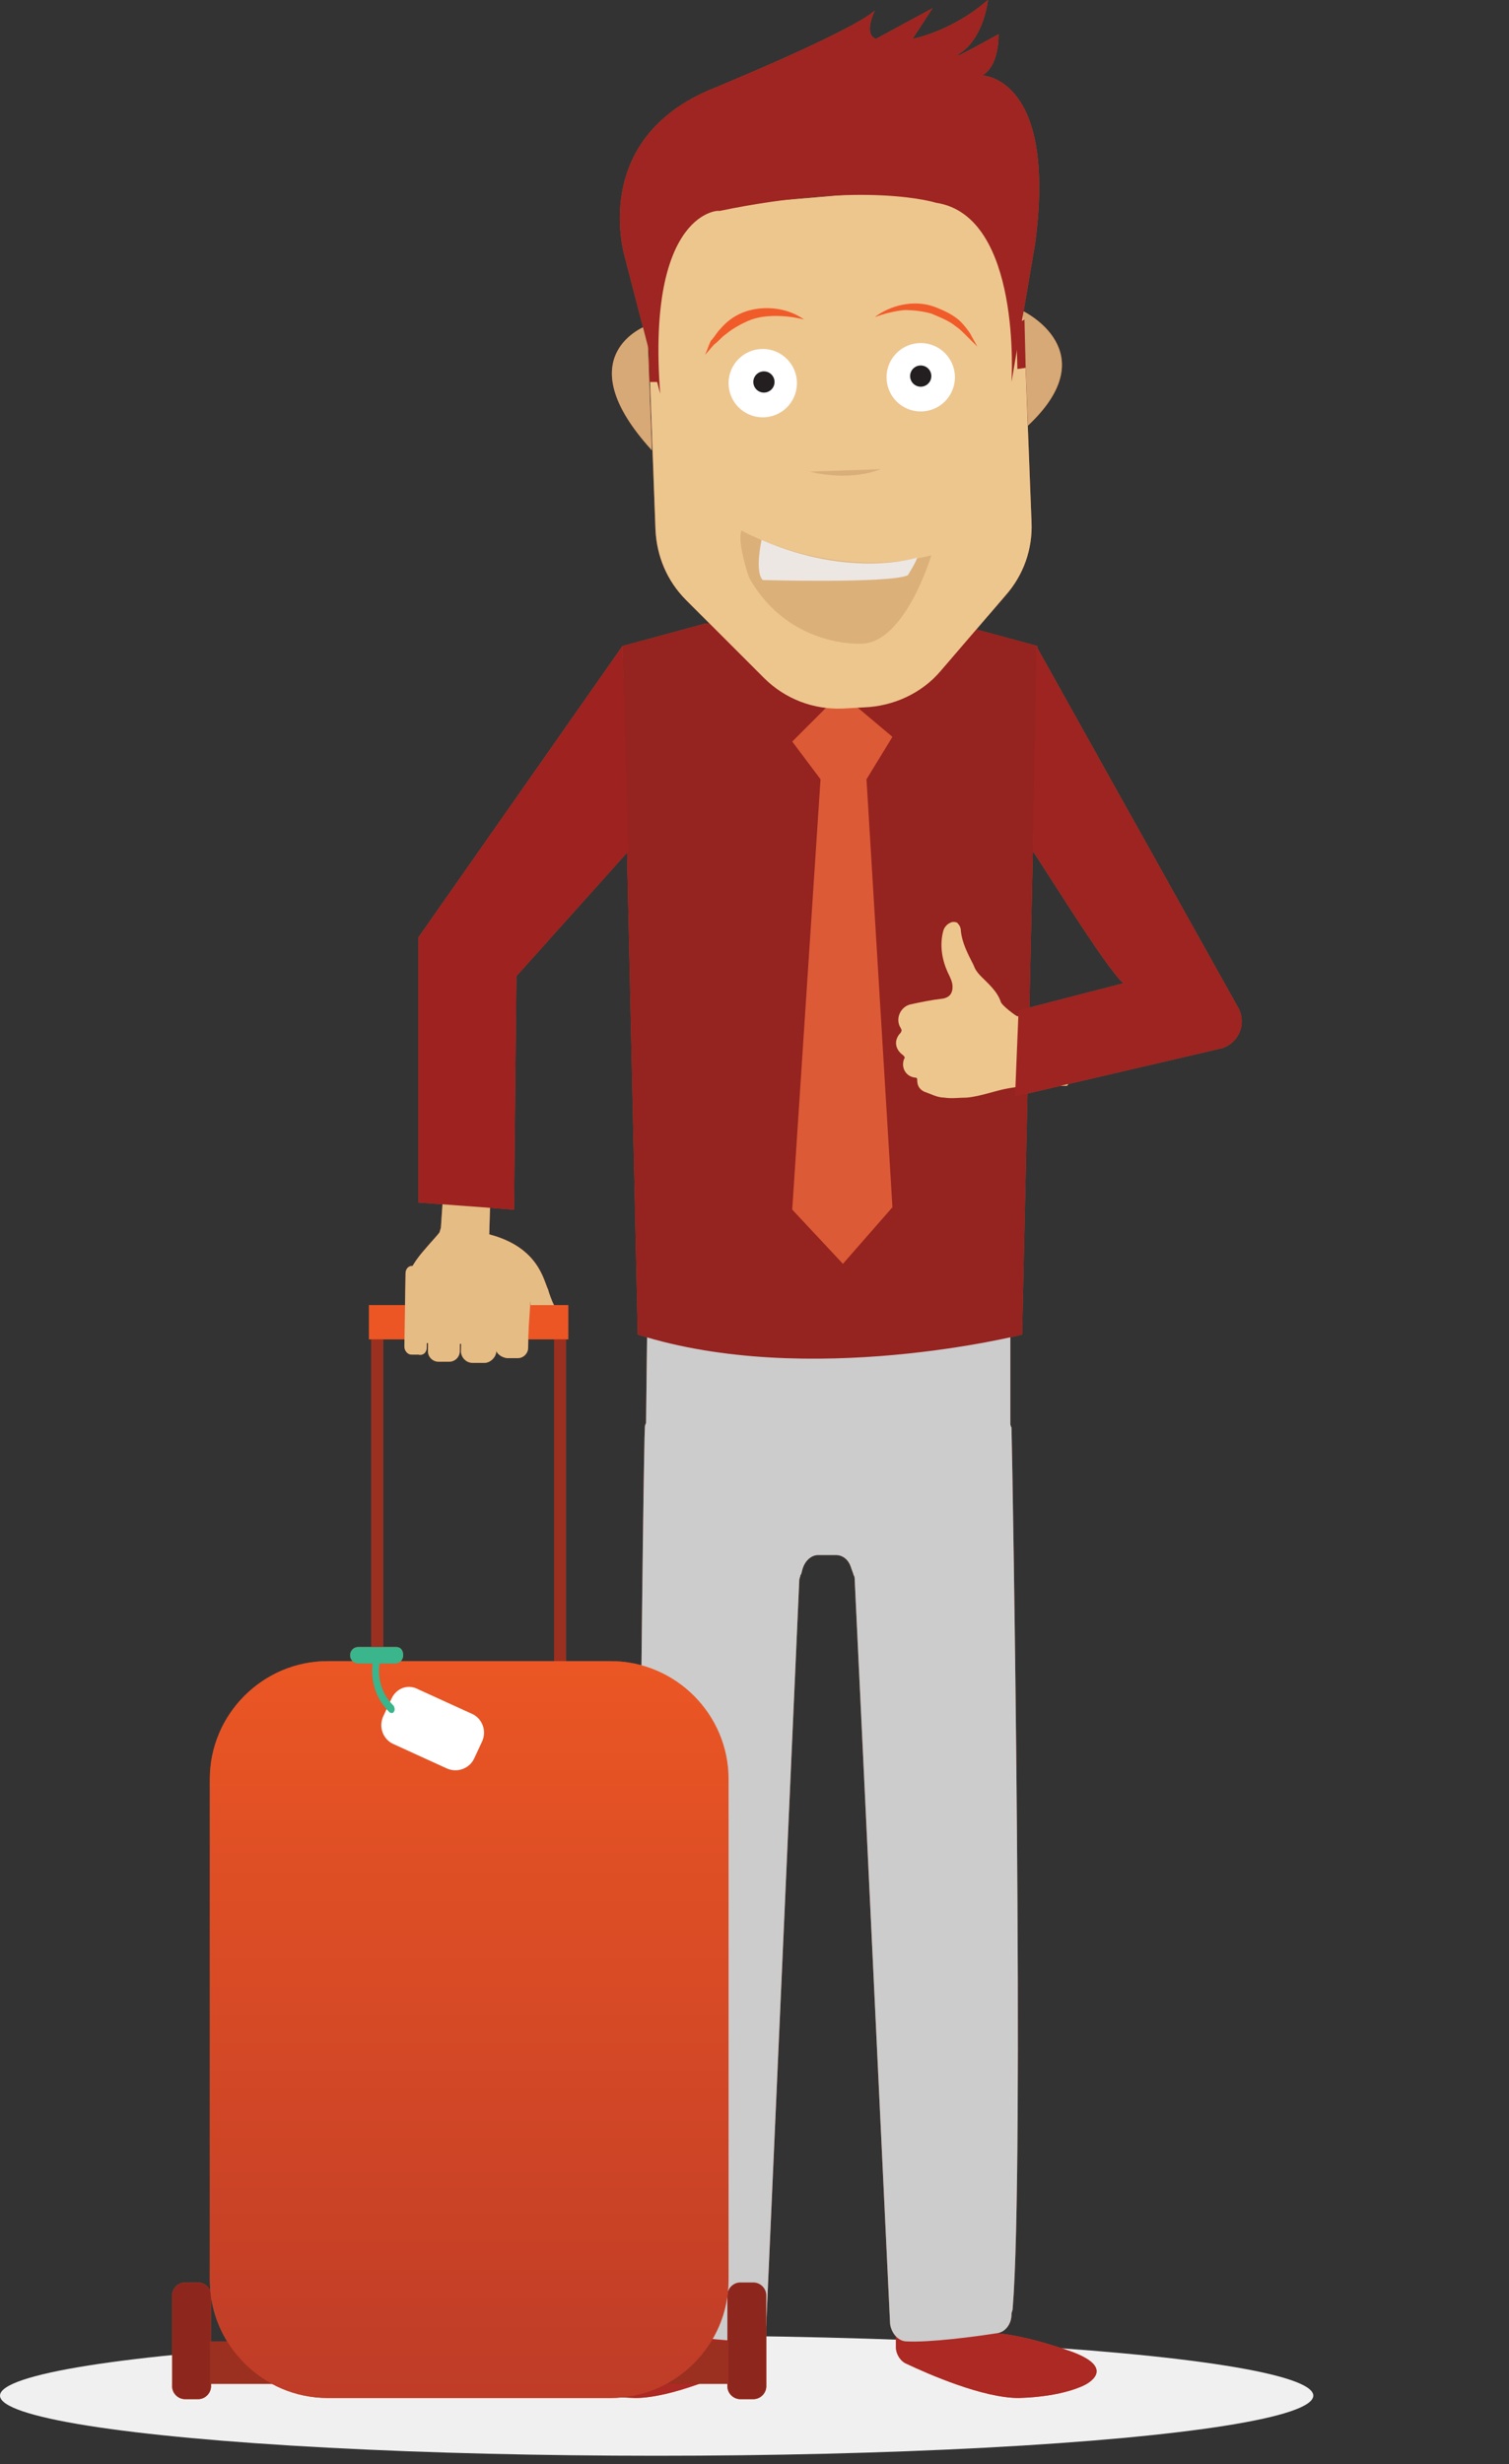 <?xml version="1.0" encoding="utf-8"?>
<!-- Generator: Adobe Illustrator 22.0.1, SVG Export Plug-In . SVG Version: 6.00 Build 0)  -->
<svg version="1.1" id="Layer_1" xmlns="http://www.w3.org/2000/svg" xmlns:xlink="http://www.w3.org/1999/xlink" x="0px" y="0px"
	 width="128px" height="209px" viewBox="0 0 128 209" style="enable-background:new 0 0 128 209;" xml:space="preserve">
<rect x="0" y="0" width="128" height="209" fill="#333333" stroke="none"/>
<style type="text/css">
	.st0{fill:#F1F0F0;}
	.st1{fill:#AD2924;}
	.st2{fill:#CB4D27;}
	.st3{fill:none;stroke:#CB4D27;stroke-miterlimit:10;}
	.st4{fill:#CCCCCC;}
	.st5{fill:none;stroke:#9B2F20;stroke-miterlimit:10;}
	.st6{fill:#EB5624;}
	.st7{fill:#E5BC84;}
	.st8{fill:#95231F;}
	.st9{fill:#DD5A37;}
	.st10{fill:#EDC68E;}
	.st11{fill:#9D2421;}
	.st12{fill:#9E2220;}
	.st13{fill:#8D271D;}
	.st14{fill:#9B2F20;}
	.st15{fill:url(#SVGID_1_);}
	.st16{fill:#FFFFFF;}
	.st17{fill:#3AB58C;}
	.st18{fill:#D6A976;}
	.st19{fill:#DBB079;}
	.st20{fill:#EDE7E3;}
	.st21{fill:#231F20;}
	.st22{fill:#F15B2A;}
	.st23{fill:#D9AE79;}
	.st24{fill:#9E2521;}
</style>
<g>
	<ellipse class="st0" cx="55.7" cy="203.2" rx="55.7" ry="5.1"/>
	<g>
		<path class="st1" d="M128,197.6"/>
		<g>
			<g>
				<path class="st2" d="M84.3,197.9l-8.3,0v1.2c0,0.6,0.4,1.2,0.9,1.4c1.9,0.9,6.5,2.9,9.5,2.9c3.8-0.1,5.6-1.1,5.6-1.1
					s3-1.4-1.3-2.9S84.3,197.9,84.3,197.9z"/>
				<path class="st2" d="M56,197.9l8.3,0v1.2c0,0.6-0.4,1.2-0.9,1.4c-1.9,0.9-6.5,2.9-9.5,2.9c-3.8-0.1-5.6-1.1-5.6-1.1
					s-3-1.4,1.3-2.9S56,197.9,56,197.9z"/>
				<path class="st2" d="M85.7,120.7c0,0.1,0,0.2,0.1,0.4c0.1,3.8,1.1,62.6,0.1,74.7c0,0.2-0.1,0.3-0.1,0.5v0c0,0.8-0.5,1.5-1.2,1.6
					c-1.9,0.3-5.7,0.8-7.7,0.7c-0.7,0-1.3-0.7-1.4-1.5L72.5,134c0-0.1,0-0.3-0.1-0.4c0-0.1-0.1-0.3-0.2-0.6
					c-0.2-0.7-0.7-1.1-1.3-1.1h-1.5c-0.6,0-1.1,0.5-1.3,1.1c-0.1,0.3-0.1,0.5-0.2,0.6c0,0.1-0.1,0.3-0.1,0.4L65,197.1
					c0,0.8-0.6,1.5-1.4,1.5c-2,0-5.7-0.5-7.7-0.7c-0.7-0.1-1.2-0.8-1.2-1.6v0c0-0.2-0.1-0.3-0.1-0.5c-0.8-14.5,0-74,0.1-74.7
					c0-0.1,0-0.2,0.1-0.4l0.1-8.3h30.8L85.7,120.7z"/>
				<rect x="32" y="111.8" class="st3" width="15.5" height="30.3"/>
				<rect x="31.3" y="110.7" class="st2" width="16.9" height="2.9"/>
				<path class="st2" d="M36.1,113.4"/>
				<path class="st2" d="M45,110.7h2c-0.1-0.1-0.5-1.2-0.5-1.3c-0.4-0.8-0.8-3.6-5-4.7c0,0,0,0,0,0l0.1-3.4l-4-0.1l-0.2,2.9
					c0,0.1-0.1,0.3-0.1,0.4c-0.2,0.3-0.7,0.8-1.2,1.4c-0.7,0.8-1.5,1.8-1.5,2.8l0,4.5c0,0.4,0.3,0.7,0.7,0.7l8.8,0.2
					c0.4,0,0.7-0.4,0.7-0.8l0.2-3L45,110.7z"/>
				<path class="st2" d="M42,114.2l0.1-6c0-0.5,0.4-0.9,0.9-0.9l1,0c0.5,0,0.9,0.4,0.9,0.9l-0.1,6.1c0,0.5-0.4,0.9-0.9,0.9l-0.9,0
					C42.4,115.1,42,114.7,42,114.2z"/>
				<path class="st2" d="M39.1,114.6l0.1-5.9c0-0.5,0.5-1,1-1l1,0c0.5,0,1,0.5,1,1l-0.1,5.9c0,0.5-0.5,1-1,1l-1,0
					C39.5,115.6,39.1,115.1,39.1,114.6z"/>
				<path class="st2" d="M36.3,114.6l0.1-6c0-0.5,0.4-0.9,0.9-0.9l0.9,0c0.5,0,0.9,0.4,0.9,0.9l-0.1,6c0,0.5-0.4,0.9-0.9,0.9l-0.9,0
					C36.7,115.5,36.3,115.1,36.3,114.6z"/>
				<path class="st2" d="M34.3,114.2l0.1-6.2c0-0.4,0.3-0.7,0.7-0.6l0.6,0c0.4,0,0.7,0.3,0.6,0.7l-0.1,6.2c0,0.4-0.3,0.7-0.7,0.6
					l-0.6,0C34.6,114.9,34.3,114.6,34.3,114.2z"/>
				<path class="st2" d="M58,187.7"/>
				<path class="st2" d="M54.1,113.2l-1.3-58.4l7-1.9H81l7,1.9l-1.3,58.4C86.7,113.2,68.6,117.8,54.1,113.2z"/>
				<polygon class="st2" points="69.6,66.1 67.2,62.9 71.3,58.8 75.7,62.5 73.5,66.1 75.7,102.4 71.5,107.2 67.2,102.6 				"/>
				<path class="st2" d="M84.9,85c-0.3-0.9-1-1.5-1.7-2.2c-0.3-0.3-0.5-0.6-0.6-0.9c-0.5-1-1-1.9-1.1-3c0-0.2-0.1-0.4-0.2-0.5
					c-0.1-0.2-0.3-0.2-0.5-0.2c-0.4,0.1-0.7,0.4-0.8,0.8c-0.3,1.2-0.1,2.4,0.4,3.5c0.2,0.4,0.4,0.8,0.4,1.2c0,0.6-0.3,0.9-0.8,1
					c-0.9,0.1-1.9,0.3-2.8,0.5c-0.8,0.2-1.3,1.2-0.8,2c0.1,0.2,0.1,0.2,0,0.4c-0.6,0.6-0.5,1.4,0.2,1.9c0.1,0.1,0.2,0.2,0.1,0.3
					c-0.3,0.7,0.1,1.5,0.9,1.6c0.2,0,0.2,0.1,0.2,0.2c0,0.5,0.2,0.8,0.6,1c0.6,0.2,1.1,0.5,1.7,0.5c0.6,0.1,1.3,0,1.9,0
					c1.2-0.1,2.4-0.6,3.6-0.8c1.1-0.2,2.2-0.2,3.3-0.2c0.5,0,1,0,1.5,0c0.2,0,0.2-0.1,0.2-0.3c0-0.4,0-0.7-0.1-1.1
					c-0.1-1.4-0.2-2.9-0.2-4.3c0-0.4,0-0.4-0.4-0.3c-0.2,0-0.3,0-0.5,0c0,0-3,0.1-3.1,0.1S85,85.3,84.9,85z"/>
				<path class="st2" d="M86.4,85.7L86.1,93l17.6-4.1c1.4-0.5,2-2,1.4-3.3L87.9,54.8l-0.3,17.4l0,0c0.5,0.6,6.3,10.1,7.7,11.2
					L86.4,85.7z"/>
				<polygon class="st2" points="52.8,54.8 53.3,72.2 43.8,82.8 43.6,102.6 35.5,102 35.5,79.5 				"/>
				<path class="st2" d="M16.8,203.5h-1.1c-0.6,0-1.1-0.5-1.1-1.1v-7.7c0-0.6,0.5-1.1,1.1-1.1h1.1c0.6,0,1.1,0.5,1.1,1.1v7.7
					C17.9,203,17.4,203.5,16.8,203.5z"/>
				<path class="st2" d="M63.9,203.5h-1.1c-0.6,0-1.1-0.5-1.1-1.1v-7.7c0-0.6,0.5-1.1,1.1-1.1h1.1c0.6,0,1.1,0.5,1.1,1.1v7.7
					C65,203,64.5,203.5,63.9,203.5z"/>
				<rect x="17.8" y="198.6" class="st2" width="44" height="3.6"/>
				<path class="st2" d="M27.8,203.4c-5.5,0-10-4.5-10-10v-42.5c0-5.5,4.5-10,10-10h24c5.5,0,10,4.5,10,10v42.5c0,5.5-4.5,10-10,10
					H27.8z"/>
				<path class="st2" d="M33.2,144.1l-0.7,1.5c-0.4,0.9,0,1.9,0.8,2.3l4.6,2.1c0.9,0.4,1.9,0,2.3-0.8l0.7-1.5c0.4-0.9,0-1.9-0.8-2.3
					l-4.6-2.1C34.6,142.8,33.6,143.2,33.2,144.1z"/>
				<path class="st2" d="M33.6,139.7h-3.2c-0.4,0-0.7,0.3-0.7,0.7s0.3,0.7,0.7,0.7h1.2c-0.1,0.8-0.1,2.6,1.4,4.1
					c0.1,0.1,0.2,0.1,0.2,0.1s0.2,0,0.2-0.1c0.1-0.1,0.1-0.3,0-0.5c-1.4-1.4-1.3-3-1.2-3.6h1.3c0.4,0,0.7-0.3,0.7-0.7
					S34,139.7,33.6,139.7z"/>
				<path class="st2" d="M54.9,27.6c0,0-7,2.5,0.4,10.6L54.9,27.6z"/>
				<path class="st2" d="M76.7,16.1l-16.5,1.4c-3.9,1.2-5.3,9.9-5.1,13.9l0.5,13.5c0.1,2.3,1,4.4,2.6,6l6.6,6.6
					c1.8,1.8,4.2,2.7,6.7,2.6l1.8-0.1c2.5-0.1,4.9-1.2,6.5-3.1l5.5-6.4c1.5-1.7,2.3-3.9,2.2-6.2l-0.7-18
					C86.6,20.4,82.4,14.3,76.7,16.1z"/>
				<path class="st2" d="M86.8,26.4c0,0,7.1,3.4,0.4,9.7L86.8,26.4z"/>
				<path class="st2" d="M62.9,45c0,0,7.5,4.3,16.1,2.1c0,0-2.2,7.4-5.9,7.5c0,0-6.1,0.4-9.5-5.5C63.5,49,62.5,45.9,62.9,45z"/>
				<path class="st2" d="M64.6,45.8c0,0-0.6,2.7,0.1,3.4c0,0,10.7,0.3,12.3-0.4c0,0,0.7-1.1,0.8-1.5C77.8,47.3,72.2,49.1,64.6,45.8z
					"/>
				<circle class="st2" cx="64.7" cy="32.5" r="2.9"/>
				<circle class="st2" cx="64.8" cy="32.4" r="0.9"/>
				<circle class="st2" cx="78.1" cy="32" r="2.9"/>
				<circle class="st2" cx="78.1" cy="31.9" r="0.9"/>
				<path class="st2" d="M68.2,27.1c-0.8-0.2-1.6-0.3-2.4-0.3c-0.8,0-1.6,0.1-2.3,0.4c-0.7,0.3-1.4,0.7-2,1.2
					c-0.3,0.2-0.6,0.6-0.9,0.8c-0.3,0.3-0.5,0.6-0.8,0.9c0.2-0.4,0.3-0.8,0.5-1.2c0.3-0.3,0.5-0.7,0.8-1c0.6-0.7,1.3-1.2,2.2-1.5
					C64.9,25.9,66.8,26.1,68.2,27.1z"/>
				<path class="st2" d="M74.2,26.9c1.3-1,3.3-1.5,5-0.9c0.8,0.3,1.7,0.7,2.3,1.3c0.3,0.3,0.6,0.7,0.8,1c0.2,0.4,0.4,0.7,0.6,1.1
					c-0.3-0.3-0.6-0.6-0.9-0.9c-0.3-0.3-0.6-0.6-0.9-0.8c-0.6-0.5-1.4-0.8-2.1-1.1c-0.7-0.2-1.5-0.3-2.3-0.3
					C75.8,26.4,75,26.6,74.2,26.9z"/>
				<path class="st2" d="M68.7,40c0,0,3.1,0.9,6-0.2"/>
				<polygon class="st2" points="86.2,27.5 86.3,31.3 87,31.2 86.9,27.1 				"/>
				<polygon class="st2" points="55,28.6 55.1,32.4 55.8,32.4 55.6,28.3 				"/>
				<path class="st2" d="M56,33.4l-3-11.6c0,0-3.1-10,7.5-14.3c0,0,11.7-4.8,13.7-6.6c0,0-1,2,0.1,2.4l4.8-2.6l-1.7,2.6
					c0,0,3.3-0.6,6.4-3.3c0,0-0.3,3-2.2,4.4c-1.9,1.3,3.1-1.5,3.1-1.5s0.1,2.7-1.4,3.5c0,0,6.4,0.1,4.5,14.3l-2,11.7
					c0,0,0.9-14.1-6.4-15.2c0,0-5.9-1.9-18.4,0.7C61.2,17.8,54.8,17.7,56,33.4z"/>
			</g>
			<g>
				<g>
					<g>
						<path class="st1" d="M84.3,197.9l-8.3,0v1.2c0,0.6,0.4,1.2,0.9,1.4c1.9,0.9,6.5,2.9,9.5,2.9c3.8-0.1,5.6-1.1,5.6-1.1
							s3-1.4-1.3-2.9S84.3,197.9,84.3,197.9z"/>
						<path class="st1" d="M56,197.9l8.3,0v1.2c0,0.6-0.4,1.2-0.9,1.4c-1.9,0.9-6.5,2.9-9.5,2.9c-3.8-0.1-5.6-1.1-5.6-1.1
							s-3-1.4,1.3-2.9S56,197.9,56,197.9z"/>
						<path class="st4" d="M85.7,120.7c0,0.1,0,0.2,0.1,0.4c0.1,3.8,1.1,62.6,0.1,74.7c0,0.2-0.1,0.3-0.1,0.5v0
							c0,0.8-0.5,1.5-1.2,1.6c-1.9,0.3-5.7,0.8-7.7,0.7c-0.7,0-1.3-0.7-1.4-1.5L72.5,134c0-0.1,0-0.3-0.1-0.4c0-0.1-0.1-0.3-0.2-0.6
							c-0.2-0.7-0.7-1.1-1.3-1.1h-1.5c-0.6,0-1.1,0.5-1.3,1.1c-0.1,0.3-0.1,0.5-0.2,0.6c0,0.1-0.1,0.3-0.1,0.4L65,197.1
							c0,0.8-0.6,1.5-1.4,1.5c-2,0-5.7-0.5-7.7-0.7c-0.7-0.1-1.2-0.8-1.2-1.6v0c0-0.2-0.1-0.3-0.1-0.5c-0.8-14.5,0-74,0.1-74.7
							c0-0.1,0-0.2,0.1-0.4l0.1-8.3h30.8L85.7,120.7z"/>
					</g>
					<rect x="32" y="111.8" class="st5" width="15.5" height="30.3"/>
					<rect x="31.3" y="110.7" class="st6" width="16.9" height="2.9"/>
					<g>
						<path class="st7" d="M36.1,113.4"/>
						<path class="st7" d="M45,110.7h2c-0.1-0.1-0.5-1.2-0.5-1.3c-0.4-0.8-0.8-3.6-5-4.7c0,0,0,0,0,0l0.1-3.4l-4-0.1l-0.2,2.9
							c0,0.1-0.1,0.3-0.1,0.4c-0.2,0.3-0.7,0.8-1.2,1.4c-0.7,0.8-1.5,1.8-1.5,2.8l0,4.5c0,0.4,0.3,0.7,0.7,0.7l8.8,0.2
							c0.4,0,0.7-0.4,0.7-0.8l0.2-3L45,110.7z"/>
						<path class="st7" d="M42,114.2l0.1-6c0-0.5,0.4-0.9,0.9-0.9l1,0c0.5,0,0.9,0.4,0.9,0.9l-0.1,6.1c0,0.5-0.4,0.9-0.9,0.9l-0.9,0
							C42.4,115.1,42,114.7,42,114.2z"/>
						<path class="st7" d="M39.1,114.6l0.1-5.9c0-0.5,0.5-1,1-1l1,0c0.5,0,1,0.5,1,1l-0.1,5.9c0,0.5-0.5,1-1,1l-1,0
							C39.5,115.6,39.1,115.1,39.1,114.6z"/>
						<path class="st7" d="M36.3,114.6l0.1-6c0-0.5,0.4-0.9,0.9-0.9l0.9,0c0.5,0,0.9,0.4,0.9,0.9l-0.1,6c0,0.5-0.4,0.9-0.9,0.9
							l-0.9,0C36.7,115.5,36.3,115.1,36.3,114.6z"/>
						<path class="st7" d="M34.3,114.2l0.1-6.2c0-0.4,0.3-0.7,0.7-0.6l0.6,0c0.4,0,0.7,0.3,0.6,0.7l-0.1,6.2c0,0.4-0.3,0.7-0.7,0.6
							l-0.6,0C34.6,114.9,34.3,114.6,34.3,114.2z"/>
					</g>
					<path class="st1" d="M58,187.7"/>
					<g>
						<path class="st8" d="M54.1,113.2l-1.3-58.4l7-1.9H81l7,1.9l-1.3,58.4C86.7,113.2,68.6,117.8,54.1,113.2z"/>
					</g>
					<g>
						<polygon class="st9" points="69.6,66.1 67.2,62.9 71.3,58.8 75.7,62.5 73.5,66.1 75.7,102.4 71.5,107.2 67.2,102.6 						"/>
					</g>
					<g>
						<path class="st10" d="M84.9,85c-0.3-0.9-1-1.5-1.7-2.2c-0.3-0.3-0.5-0.6-0.6-0.9c-0.5-1-1-1.9-1.1-3c0-0.2-0.1-0.4-0.2-0.5
							c-0.1-0.2-0.3-0.2-0.5-0.2c-0.4,0.1-0.7,0.4-0.8,0.8c-0.3,1.2-0.1,2.4,0.4,3.5c0.2,0.4,0.4,0.8,0.4,1.2c0,0.6-0.3,0.9-0.8,1
							c-0.9,0.1-1.9,0.3-2.8,0.5c-0.8,0.2-1.3,1.2-0.8,2c0.1,0.2,0.1,0.2,0,0.4c-0.6,0.6-0.5,1.4,0.2,1.9c0.1,0.1,0.2,0.2,0.1,0.3
							c-0.3,0.7,0.1,1.5,0.9,1.6c0.2,0,0.2,0.1,0.2,0.2c0,0.5,0.2,0.8,0.6,1c0.6,0.2,1.1,0.5,1.7,0.5c0.6,0.1,1.3,0,1.9,0
							c1.2-0.1,2.4-0.6,3.6-0.8c1.1-0.2,2.2-0.2,3.3-0.2c0.5,0,1,0,1.5,0c0.2,0,0.2-0.1,0.2-0.3c0-0.4,0-0.7-0.1-1.1
							c-0.1-1.4-0.2-2.9-0.2-4.3c0-0.4,0-0.4-0.4-0.3c-0.2,0-0.3,0-0.5,0c0,0-3,0.1-3.1,0.1S85,85.3,84.9,85z"/>
					</g>
					<g>
						<g>
							<path class="st11" d="M86.4,85.7L86.1,93l17.6-4.1c1.4-0.5,2-2,1.4-3.3L87.9,54.8l-0.3,17.4l0,0c0.5,0.6,6.3,10.1,7.7,11.2
								L86.4,85.7z"/>
						</g>
					</g>
					<g>
						<polygon class="st12" points="52.8,54.8 53.3,72.2 43.8,82.8 43.6,102.6 35.5,102 35.5,79.5 						"/>
					</g>
					<path class="st13" d="M16.8,203.5h-1.1c-0.6,0-1.1-0.5-1.1-1.1v-7.7c0-0.6,0.5-1.1,1.1-1.1h1.1c0.6,0,1.1,0.5,1.1,1.1v7.7
						C17.9,203,17.4,203.5,16.8,203.5z"/>
					<path class="st13" d="M63.9,203.5h-1.1c-0.6,0-1.1-0.5-1.1-1.1v-7.7c0-0.6,0.5-1.1,1.1-1.1h1.1c0.6,0,1.1,0.5,1.1,1.1v7.7
						C65,203,64.5,203.5,63.9,203.5z"/>
					<rect x="17.8" y="198.6" class="st14" width="44" height="3.6"/>
					<g>
						
							<linearGradient id="SVGID_1_" gradientUnits="userSpaceOnUse" x1="-803.282" y1="-987.955" x2="-740.761" y2="-987.955" gradientTransform="matrix(0 1 -1 0 -948.195 944.148)">
							<stop  offset="0" style="stop-color:#EB5624"/>
							<stop  offset="1" style="stop-color:#BF3C27"/>
						</linearGradient>
						<path class="st15" d="M27.8,203.4c-5.5,0-10-4.5-10-10v-42.5c0-5.5,4.5-10,10-10h24c5.5,0,10,4.5,10,10v42.5
							c0,5.5-4.5,10-10,10H27.8z"/>
					</g>
					<path class="st16" d="M33.2,144.1l-0.7,1.5c-0.4,0.9,0,1.9,0.8,2.3l4.6,2.1c0.9,0.4,1.9,0,2.3-0.8l0.7-1.5
						c0.4-0.9,0-1.9-0.8-2.3l-4.6-2.1C34.6,142.8,33.6,143.2,33.2,144.1z"/>
					<path class="st17" d="M33.6,139.7h-3.2c-0.4,0-0.7,0.3-0.7,0.7s0.3,0.7,0.7,0.7h1.2c-0.1,0.8-0.1,2.6,1.4,4.1
						c0.1,0.1,0.2,0.1,0.2,0.1s0.2,0,0.2-0.1c0.1-0.1,0.1-0.3,0-0.5c-1.4-1.4-1.3-3-1.2-3.6h1.3c0.4,0,0.7-0.3,0.7-0.7
						S34,139.7,33.6,139.7z"/>
					<g>
						<g>
							<g>
								<g>
									<path class="st18" d="M54.9,27.6c0,0-7,2.5,0.4,10.6L54.9,27.6z"/>
								</g>
								<g>
									<path class="st10" d="M76.7,16.1l-16.5,1.4c-3.9,1.2-5.3,9.9-5.1,13.9l0.5,13.5c0.1,2.3,1,4.4,2.6,6l6.6,6.6
										c1.8,1.8,4.2,2.7,6.7,2.6l1.8-0.1c2.5-0.1,4.9-1.2,6.5-3.1l5.5-6.4c1.5-1.7,2.3-3.9,2.2-6.2l-0.7-18
										C86.6,20.4,82.4,14.3,76.7,16.1z"/>
								</g>
								<g>
									<path class="st18" d="M86.8,26.4c0,0,7.1,3.4,0.4,9.7L86.8,26.4z"/>
								</g>
								<g>
									<path class="st19" d="M62.9,45c0,0,7.5,4.3,16.1,2.1c0,0-2.2,7.4-5.9,7.5c0,0-6.1,0.4-9.5-5.5C63.5,49,62.5,45.9,62.9,45z"
										/>
								</g>
								<g>
									<path class="st20" d="M64.6,45.8c0,0-0.6,2.7,0.1,3.4c0,0,10.7,0.3,12.3-0.4c0,0,0.7-1.1,0.8-1.5
										C77.8,47.3,72.2,49.1,64.6,45.8z"/>
								</g>
								<circle class="st16" cx="64.7" cy="32.5" r="2.9"/>
								<circle class="st21" cx="64.8" cy="32.4" r="0.9"/>
								<circle class="st16" cx="78.1" cy="32" r="2.9"/>
								<circle class="st21" cx="78.1" cy="31.9" r="0.9"/>
								<g>
									<path class="st22" d="M68.2,27.1c-0.8-0.2-1.6-0.3-2.4-0.3c-0.8,0-1.6,0.1-2.3,0.4c-0.7,0.3-1.4,0.7-2,1.2
										c-0.3,0.2-0.6,0.6-0.9,0.8c-0.3,0.3-0.5,0.6-0.8,0.9c0.2-0.4,0.3-0.8,0.5-1.2c0.3-0.3,0.5-0.7,0.8-1
										c0.6-0.7,1.3-1.2,2.2-1.5C64.9,25.9,66.8,26.1,68.2,27.1z"/>
								</g>
								<g>
									<path class="st22" d="M74.2,26.9c1.3-1,3.3-1.5,5-0.9c0.8,0.3,1.7,0.7,2.3,1.3c0.3,0.3,0.6,0.7,0.8,1
										c0.2,0.4,0.4,0.7,0.6,1.1c-0.3-0.3-0.6-0.6-0.9-0.9c-0.3-0.3-0.6-0.6-0.9-0.8c-0.6-0.5-1.4-0.8-2.1-1.1
										c-0.7-0.2-1.5-0.3-2.3-0.3C75.8,26.4,75,26.6,74.2,26.9z"/>
								</g>
								<g>
									<path class="st23" d="M68.7,40c0,0,3.1,0.9,6-0.2"/>
								</g>
								<polygon class="st24" points="86.2,27.5 86.3,31.3 87,31.2 86.9,27.1 								"/>
								<polygon class="st24" points="55,28.6 55.1,32.4 55.8,32.4 55.6,28.3 								"/>
								<g>
									<path class="st24" d="M56,33.4l-3-11.6c0,0-3.1-10,7.5-14.3c0,0,11.7-4.8,13.7-6.6c0,0-1,2,0.1,2.4l4.8-2.6l-1.7,2.6
										c0,0,3.3-0.6,6.4-3.3c0,0-0.3,3-2.2,4.4c-1.9,1.3,3.1-1.5,3.1-1.5s0.1,2.7-1.4,3.5c0,0,6.4,0.1,4.5,14.3l-2,11.7
										c0,0,0.9-14.1-6.4-15.2c0,0-5.9-1.9-18.4,0.7C61.2,17.8,54.8,17.7,56,33.4z"/>
								</g>
							</g>
						</g>
					</g>
				</g>
			</g>
		</g>
	</g>
</g>
</svg>

